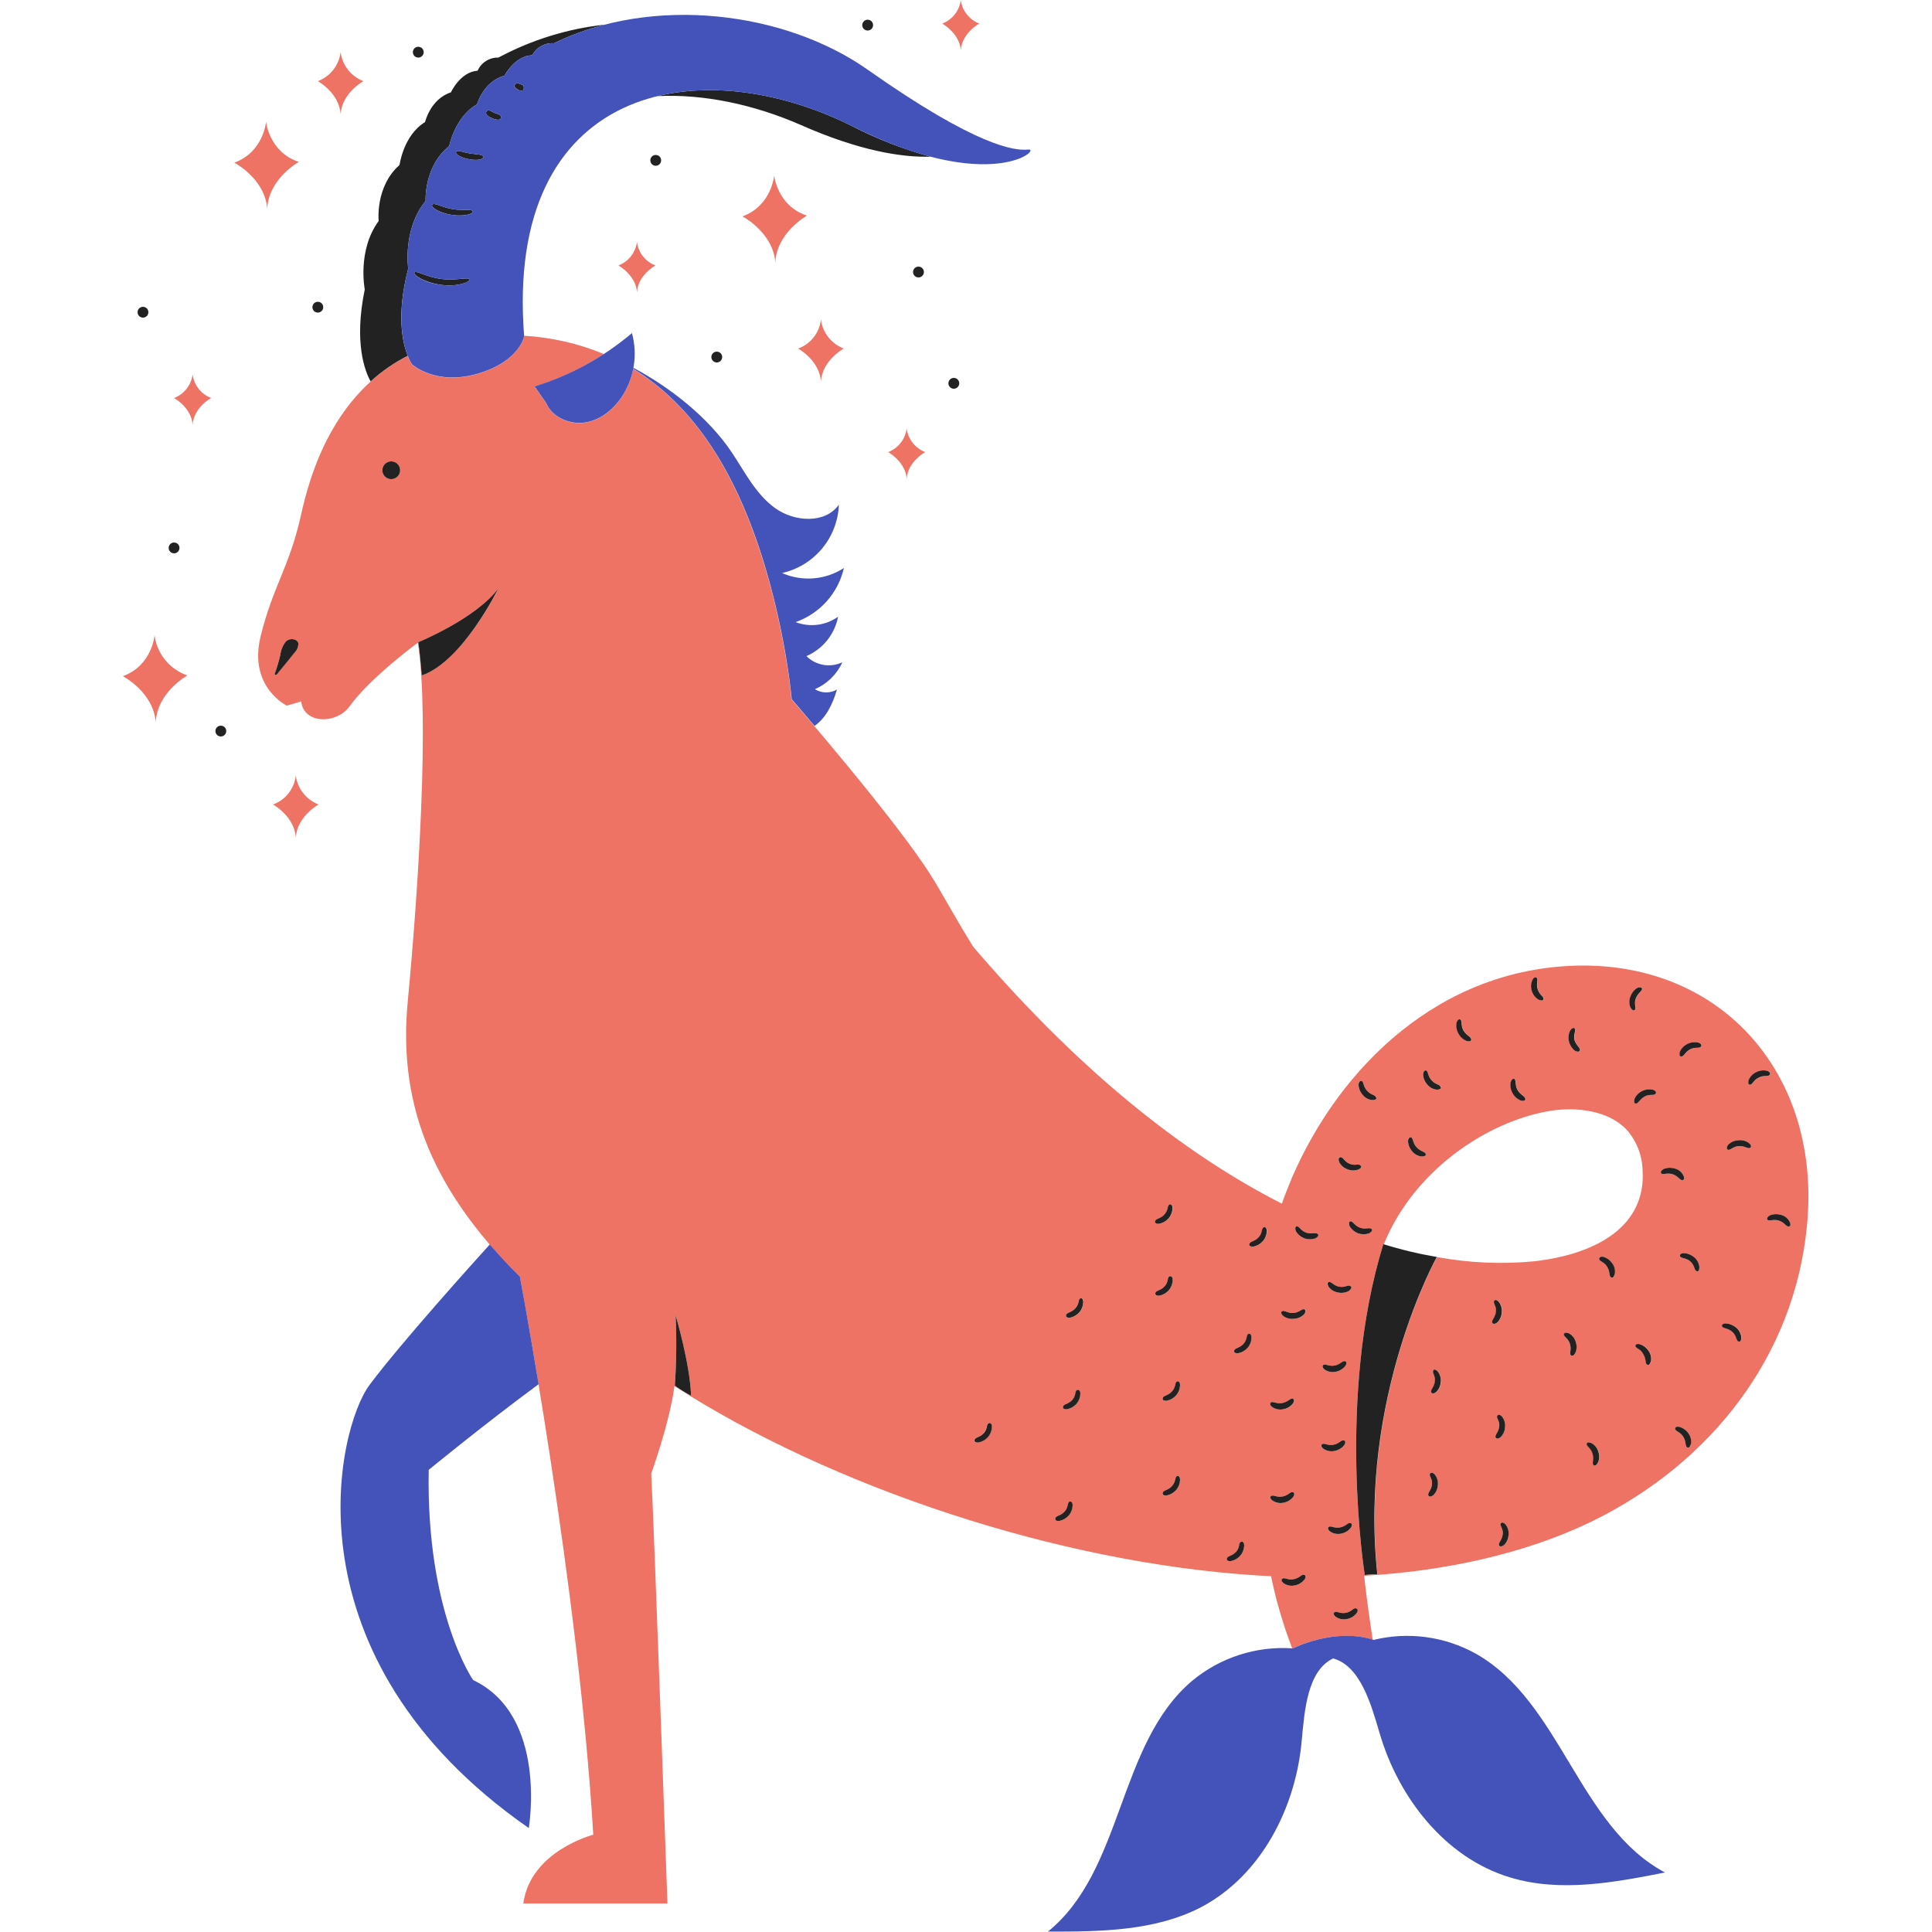 <svg width="500" height="500" viewBox="0 0 500 500" fill="none" xmlns="http://www.w3.org/2000/svg">
<g clip-path="url(#clip0_4123_21746)">
<path d="M40 164.4C40 164.4 39.4 172.2 31.8 175C31.8 175 39.7 179.1 40.3 186.9C40.7 179.1 48.5 174.8 48.5 174.8C46.254 174.032 44.267 172.651 42.765 170.813C41.263 168.975 40.305 166.754 40 164.4ZM68.85 31.5C68.85 31.5 68.25 39.3 60.65 42.1C60.65 42.1 68.55 46.2 69.15 54C69.55 46.2 77.35 41.9 77.35 41.9C69.65 39.4 68.85 31.5 68.85 31.5ZM200.35 45.4C200.35 45.4 199.75 53.2 192.15 56C192.15 56 200.05 60.1 200.65 67.9C201.05 60.1 208.85 55.8 208.85 55.8C201.15 53.3 200.35 45.4 200.35 45.4ZM76.55 200.7C76.768 202.365 77.432 203.94 78.47 205.26C79.508 206.58 80.883 207.596 82.45 208.2C82.45 208.2 76.95 211.2 76.55 216.7C76.15 211.2 70.65 208.2 70.65 208.2C72.238 207.629 73.633 206.622 74.676 205.296C75.719 203.97 76.368 202.377 76.55 200.7ZM212.45 82.7C212.668 84.365 213.332 85.941 214.37 87.26C215.408 88.58 216.783 89.596 218.35 90.2C218.35 90.2 212.85 93.2 212.45 98.7C212.05 93.2 206.55 90.2 206.55 90.2C208.138 89.629 209.533 88.623 210.576 87.296C211.619 85.97 212.268 84.377 212.45 82.7ZM88.15 13.5C88.368 15.165 89.032 16.741 90.07 18.06C91.108 19.38 92.483 20.396 94.05 21C94.05 21 88.55 24 88.15 29.5C87.75 24 82.25 21 82.25 21C83.824 20.407 85.206 19.395 86.246 18.073C87.286 16.751 87.944 15.169 88.15 13.5ZM49.85 96.9C49.677 98.256 49.139 99.54 48.294 100.614C47.449 101.688 46.327 102.513 45.05 103C45.05 103 49.55 105.5 49.85 109.9C50.15 105.4 54.65 103 54.65 103C53.373 102.513 52.251 101.688 51.406 100.614C50.561 99.54 50.023 98.256 49.85 96.9ZM248.65 0C248.477 1.356 247.939 2.64 247.094 3.714C246.249 4.788 245.127 5.613 243.85 6.1C243.85 6.1 248.35 8.6 248.65 13C248.95 8.5 253.45 6.1 253.45 6.1C252.173 5.613 251.051 4.788 250.206 3.714C249.361 2.64 248.823 1.356 248.65 0ZM164.85 62.6C164.677 63.956 164.139 65.24 163.294 66.314C162.449 67.388 161.327 68.213 160.05 68.7C160.05 68.7 164.55 71.2 164.85 75.6C165.15 71.1 169.65 68.7 169.65 68.7C168.365 68.225 167.237 67.403 166.39 66.327C165.543 65.25 165.01 63.96 164.85 62.6ZM234.65 110.9C234.477 112.256 233.939 113.54 233.094 114.614C232.249 115.688 231.127 116.513 229.85 117C229.85 117 234.35 119.5 234.65 123.9C234.95 119.4 239.45 117 239.45 117C238.173 116.513 237.051 115.688 236.206 114.614C235.361 113.54 234.823 112.256 234.65 110.9ZM408.45 249.9C372.65 250.6 346.75 276.1 334.35 304.8C333.45 307 332.55 309.2 331.75 311.5C308.55 299.7 281.25 279.4 251.85 245C246.95 237.1 243.45 230.5 240.95 226.6C231.85 212.1 204.85 181 204.85 181C204.85 181 202.75 156.7 193.35 133.5C187.59 119.27 178.65 104.5 163.85 95.5C163.397 97.885 162.516 100.168 161.25 102.24C159.05 105.74 155.65 108.64 151.65 109.34C147.65 110.04 142.95 108.14 141.35 104.34L138.35 100.04C144.695 98.088 150.734 95.253 156.29 91.62C149.719 88.901 142.739 87.302 135.64 86.89C135.645 86.94 135.645 86.99 135.64 87.04C135.64 87.04 134.54 93.54 123.64 96.74C112.74 99.94 106.64 94.34 106.64 94.34C106.177 93.647 105.798 92.902 105.51 92.12C86.2 101.97 80.22 122.82 77.94 133.12C74.94 146.72 70.64 151.62 67.44 164.72C64.24 177.82 74.24 182.62 74.24 182.62L77.94 181.52C78.64 187.52 87.24 187.42 90.54 182.72C95.64 175.52 108.14 166.32 108.14 166.32C111.14 185.32 108.34 229.52 105.54 259.02C103.14 283.82 110.24 306.42 134.54 330.42C134.54 330.42 149.74 411.12 153.54 474.82C153.54 474.82 137.24 479.02 135.44 492.62H172.74C172.74 492.62 169.24 394.32 168.54 381.32C168.54 381.32 173.34 368.12 174.54 358.72C214.84 384.62 273.34 404.42 325.34 407.72C326.54 407.82 327.74 407.82 328.94 407.92C330.262 414.287 332.095 420.537 334.42 426.61H334.54C334.54 426.61 345.11 421.18 355.25 424.35C354.46 419.05 353.66 413.52 353.04 407.81C373.54 406.61 394.24 402.31 411.84 393.81C443.04 378.61 464.44 350.71 467.64 317.21C471.45 278.5 446.05 249.2 408.45 249.9ZM76.25 168.8C74.65 170.8 73.05 172.8 71.45 174.7L71.05 174.5C71.655 172.867 72.156 171.197 72.55 169.5C72.694 168.22 73.197 167.007 74 166C74.9 165.1 76.8 165.2 77.2 166.4C77.22 166.844 77.146 167.288 76.982 167.702C76.818 168.115 76.569 168.49 76.25 168.8ZM101.25 124C100.795 124 100.35 123.865 99.972 123.612C99.594 123.36 99.299 123 99.125 122.58C98.951 122.16 98.906 121.697 98.994 121.251C99.083 120.805 99.302 120.395 99.624 120.074C99.945 119.752 100.355 119.533 100.801 119.444C101.247 119.355 101.71 119.401 102.13 119.575C102.55 119.749 102.91 120.044 103.162 120.422C103.415 120.8 103.55 121.245 103.55 121.7C103.55 122.31 103.308 122.895 102.876 123.326C102.445 123.758 101.86 124 101.25 124ZM109.15 174.8C108.85 171.6 108.65 168.7 108.25 166.2C108.25 166.2 123.15 160.1 128.95 152.3C129 152.3 119.75 171.2 109.15 174.8ZM174.65 358.6C175.064 352.542 175.13 346.466 174.85 340.4C174.85 340.4 178.55 352.8 178.85 361.2C177.394 360.427 175.991 359.558 174.65 358.6ZM255.65 371.9C255.026 372.618 254.182 373.11 253.25 373.3C252.45 373.4 252.05 373.1 252.15 372.7C252.25 371.9 253.45 372.1 254.55 370.9C255.65 369.7 255.15 368.5 255.95 368.3C256.35 368.2 256.65 368.6 256.65 369.3C256.617 370.254 256.265 371.169 255.65 371.9ZM422 257.9C422.317 257.004 422.913 256.233 423.7 255.7C424.4 255.4 424.9 255.5 425 255.8C425.2 256.5 424 256.8 423.4 258.4C422.8 260 423.7 260.9 423.1 261.4C422.8 261.6 422.4 261.4 422 260.7C421.646 259.8 421.646 258.8 422 257.9ZM406.4 266.7C406.8 266.1 407.3 265.9 407.5 266.1C408.1 266.6 407.2 267.5 407.5 269.1C408 270.8 409.2 271.2 408.9 271.9C408.8 272.2 408.3 272.3 407.6 271.9C406.845 271.291 406.317 270.445 406.1 269.5C405.861 268.566 405.949 267.577 406.35 266.7H406.4ZM396.6 253.7C396.9 253 397.4 252.8 397.7 253C398.3 253.5 397.5 254.4 398 256C398.5 257.6 399.7 257.9 399.5 258.6C399.4 259 398.9 259 398.2 258.7C397.389 258.194 396.785 257.413 396.5 256.5C396.157 255.595 396.174 254.592 396.55 253.7H396.6ZM391 280.1C391.2 279.4 391.6 279.1 391.9 279.2C392.6 279.5 392 280.7 392.8 282.1C393.6 283.5 394.9 283.7 394.8 284.5C394.8 284.9 394.3 285 393.6 284.8C392.697 284.435 391.954 283.762 391.5 282.9C391.014 282.053 390.838 281.063 391 280.1ZM377 264.7C377.2 264 377.6 263.7 377.9 263.8C378.6 264.1 378 265.3 378.8 266.7C379.6 268.1 380.9 268.3 380.8 269.1C380.8 269.5 380.3 269.6 379.6 269.4C378.697 269.035 377.954 268.362 377.5 267.5C377.014 266.653 376.838 265.663 377 264.7ZM369 277C369.7 277.2 369.4 278.4 370.5 279.6C371.6 280.8 372.8 280.6 372.9 281.4C373 281.8 372.5 282 371.8 282C370.861 281.895 370 281.429 369.4 280.7C368.746 279.985 368.357 279.067 368.3 278.1C368.25 277.3 368.65 277 369 277ZM365.1 294.3C365.8 294.5 365.5 295.7 366.6 296.9C367.7 298.1 368.9 298 369 298.7C369.1 299.1 368.6 299.3 367.9 299.3C366.961 299.195 366.1 298.729 365.5 298C364.846 297.285 364.457 296.367 364.4 295.4C364.35 294.6 364.75 294.3 365.05 294.3H365.1ZM352.3 279.7C353 279.9 352.7 281.1 353.8 282.3C354.9 283.5 356.1 283.3 356.2 284.1C356.3 284.5 355.8 284.7 355.1 284.7C354.161 284.595 353.3 284.129 352.7 283.4C352.046 282.685 351.657 281.767 351.6 280.8C351.55 280 352 279.7 352.25 279.7H352.3ZM354.3 319.2C353.391 319.502 352.409 319.502 351.5 319.2C350.591 318.854 349.819 318.222 349.3 317.4C349 316.7 349.1 316.2 349.4 316.1C350.1 315.9 350.4 317.1 351.9 317.7C353.4 318.3 354.5 317.5 355 318.1C355.15 318.4 355 318.8 354.25 319.2H354.3ZM346.8 299.5C347.6 299.3 347.8 300.6 349.3 301.2C350.8 301.8 351.8 301 352.2 301.7C352.4 302 352.2 302.4 351.5 302.7C350.586 303.015 349.589 302.979 348.7 302.6C347.8 302.283 347.051 301.641 346.6 300.8C346.25 300.1 346.35 299.6 346.75 299.5H346.8ZM343.8 331.8C344.5 331.5 345 332.7 346.6 333C348.2 333.3 349 332.3 349.6 332.9C349.9 333.2 349.7 333.6 349.1 334.1C348.244 334.562 347.251 334.704 346.3 334.5C345.351 334.355 344.493 333.854 343.9 333.1C343.45 332.5 343.45 332 343.75 331.8H343.8ZM342.4 353.3C343 352.8 343.8 353.7 345.4 353.4C347 353.1 347.5 352 348.2 352.3C348.5 352.4 348.6 353 348.1 353.6C347.489 354.334 346.639 354.829 345.7 355C345.223 355.107 344.73 355.117 344.25 355.031C343.769 354.946 343.31 354.765 342.9 354.5C342.25 354.1 342.05 353.6 342.35 353.3H342.4ZM328.9 363C329.5 362.5 330.3 363.4 331.9 363.1C333.5 362.8 334 361.7 334.7 362C335 362.1 335.1 362.7 334.6 363.3C333.989 364.034 333.139 364.529 332.2 364.7C331.723 364.807 331.23 364.817 330.75 364.731C330.269 364.646 329.81 364.465 329.4 364.2C328.75 363.8 328.55 363.3 328.85 363H328.9ZM301.4 314.3C302.4 313.1 302 311.9 302.8 311.7C303.2 311.6 303.5 312 303.5 312.7C303.467 313.654 303.115 314.569 302.5 315.3C301.876 316.018 301.032 316.51 300.1 316.7C299.3 316.8 298.9 316.5 299 316.1C299.05 315.3 300.25 315.5 301.35 314.3H301.4ZM276.6 392.2C275.976 392.918 275.132 393.41 274.2 393.6C273.4 393.7 273 393.4 273.1 393C273.2 392.2 274.4 392.4 275.5 391.2C276.6 390 276.2 388.8 276.9 388.6C277.3 388.5 277.6 388.9 277.6 389.6C277.553 390.56 277.183 391.476 276.55 392.2H276.6ZM278.6 363.3C277.976 364.018 277.132 364.51 276.2 364.7C275.4 364.8 275 364.5 275.1 364.1C275.2 363.3 276.4 363.5 277.5 362.3C278.6 361.1 278.1 359.9 278.9 359.7C279.3 359.6 279.6 360 279.6 360.7C279.553 361.66 279.183 362.576 278.55 363.3H278.6ZM279.4 339.6C278.776 340.318 277.932 340.81 277 341C276.2 341.1 275.8 340.8 275.9 340.4C276 339.6 277.2 339.8 278.3 338.6C279.4 337.4 279 336.2 279.7 336C280.1 335.9 280.4 336.3 280.4 337C280.353 337.96 279.983 338.876 279.35 339.6H279.4ZM299 334.7C299.1 333.9 300.3 334.1 301.4 332.9C302.5 331.7 302 330.5 302.8 330.3C303.2 330.2 303.5 330.6 303.5 331.3C303.467 332.254 303.115 333.169 302.5 333.9C301.876 334.618 301.032 335.11 300.1 335.3C299.25 335.4 298.85 335.1 299 334.7ZM304.4 385.6C303.776 386.318 302.932 386.81 302 387C301.2 387.1 300.8 386.8 300.9 386.4C301 385.6 302.2 385.8 303.3 384.6C304.4 383.4 304 382.2 304.7 382C305.1 381.9 305.4 382.3 305.4 383C305.353 383.96 304.983 384.876 304.35 385.6H304.4ZM304.4 361.1C303.776 361.818 302.932 362.31 302 362.5C301.2 362.6 300.8 362.3 300.9 361.9C301 361.1 302.2 361.3 303.3 360.1C304.4 358.9 304 357.7 304.7 357.5C305.1 357.4 305.4 357.8 305.4 358.5C305.353 359.46 304.983 360.376 304.35 361.1H304.4ZM321 402.6C320.376 403.318 319.532 403.81 318.6 404C317.8 404.1 317.4 403.8 317.5 403.4C317.6 402.6 318.8 402.8 319.9 401.6C321 400.4 320.5 399.2 321.3 399C321.7 398.9 322 399.3 322 400C321.967 400.954 321.615 401.87 321 402.6ZM322.9 348.8C322.276 349.518 321.432 350.01 320.5 350.2C319.7 350.3 319.3 350 319.4 349.6C319.5 348.8 320.7 349 321.8 347.8C322.9 346.6 322.5 345.4 323.2 345.2C323.6 345.1 323.9 345.5 323.9 346.2C323.853 347.16 323.483 348.076 322.85 348.8H322.9ZM326.9 321.2C326.276 321.918 325.432 322.41 324.5 322.6C323.7 322.7 323.3 322.4 323.4 322C323.5 321.2 324.7 321.4 325.8 320.2C326.9 319 326.4 317.8 327.2 317.6C327.6 317.5 327.9 317.9 327.9 318.6C327.853 319.56 327.483 320.476 326.85 321.2H326.9ZM329.4 388.4C328.8 388 328.6 387.5 328.9 387.2C329.5 386.7 330.3 387.6 331.9 387.3C333.5 387 334 385.9 334.7 386.2C335 386.3 335.1 386.9 334.6 387.5C333.989 388.234 333.139 388.729 332.2 388.9C331.716 389.014 331.214 389.028 330.724 388.942C330.234 388.856 329.767 388.672 329.35 388.4H329.4ZM337.5 408.9C336.889 409.634 336.039 410.129 335.1 410.3C334.623 410.407 334.13 410.417 333.65 410.331C333.169 410.246 332.71 410.065 332.3 409.8C331.7 409.4 331.5 408.9 331.8 408.6C332.4 408.1 333.2 409 334.8 408.7C336.4 408.4 336.9 407.3 337.6 407.6C337.85 407.7 338 408.3 337.45 408.9H337.5ZM337.5 340.2C336.8 340.877 335.873 341.269 334.9 341.3C333.944 341.419 332.978 341.169 332.2 340.6C331.6 340.1 331.5 339.6 331.8 339.4C332.4 338.9 333.2 339.9 334.8 339.8C336.4 339.7 337 338.5 337.7 338.9C338 339.1 338 339.6 337.45 340.2H337.5ZM340.4 320.5C339.491 320.802 338.509 320.802 337.6 320.5C336.691 320.154 335.919 319.522 335.4 318.7C335.1 318 335.2 317.5 335.5 317.4C336.2 317.2 336.5 318.4 338 319C339.7 319.5 340.7 318.8 341.1 319.4C341.25 319.7 341.05 320.1 340.35 320.5H340.4ZM342.1 373.8C342.7 373.3 343.5 374.2 345.1 373.9C346.7 373.6 347.2 372.5 347.9 372.8C348.2 372.9 348.3 373.5 347.8 374.1C347.189 374.834 346.339 375.329 345.4 375.5C344.923 375.607 344.43 375.617 343.95 375.531C343.469 375.446 343.01 375.265 342.6 375C342 374.6 341.75 374.1 342.05 373.8H342.1ZM343.8 395.2C344.4 394.7 345.2 395.6 346.8 395.3C348.4 395 348.9 393.9 349.6 394.2C349.9 394.3 350 394.9 349.5 395.5C348.889 396.234 348.039 396.729 347.1 396.9C346.623 397.007 346.13 397.017 345.65 396.931C345.169 396.846 344.71 396.665 344.3 396.4C343.65 396 343.45 395.5 343.75 395.2H343.8ZM351 417.6C350.389 418.334 349.539 418.829 348.6 419C348.123 419.107 347.63 419.117 347.15 419.031C346.669 418.946 346.21 418.765 345.8 418.5C345.2 418.1 345 417.6 345.3 417.3C345.9 416.8 346.7 417.7 348.3 417.4C349.9 417.1 350.4 415.9 351.1 416.3C351.35 416.4 351.45 417 351 417.6ZM372.1 384.4C372.047 385.339 371.656 386.227 371 386.9C370.4 387.4 369.9 387.4 369.7 387.1C369.3 386.4 370.4 385.8 370.6 384.2C370.8 382.6 369.7 381.9 370.2 381.3C370.4 381 370.9 381.1 371.4 381.7C371.951 382.485 372.184 383.45 372.05 384.4H372.1ZM372.9 357.7C372.847 358.639 372.456 359.527 371.8 360.2C371.2 360.7 370.7 360.7 370.5 360.4C370.1 359.7 371.2 359.1 371.4 357.5C371.6 355.9 370.5 355.2 371 354.6C371.2 354.3 371.7 354.4 372.2 355C372.751 355.785 372.984 356.75 372.85 357.7H372.9ZM386.3 342.4C385.9 341.7 387 341.1 387.2 339.5C387.4 337.9 386.3 337.2 386.8 336.6C387 336.3 387.5 336.4 388 337C388.569 337.778 388.819 338.744 388.7 339.7C388.647 340.639 388.256 341.527 387.6 342.2C387 342.7 386.45 342.7 386.25 342.4H386.3ZM387.1 372.1C386.7 371.4 387.8 370.8 388 369.2C388.2 367.6 387.1 366.9 387.6 366.3C387.8 366 388.3 366.1 388.8 366.7C389.369 367.478 389.619 368.444 389.5 369.4C389.447 370.339 389.056 371.227 388.4 371.9C387.75 372.4 387.25 372.4 387.05 372.1H387.1ZM390.4 397.3C390.347 398.239 389.956 399.126 389.3 399.8C388.7 400.3 388.2 400.3 388 400C387.6 399.3 388.7 398.7 388.9 397.1C389.1 395.5 388 394.8 388.5 394.2C388.7 393.9 389.2 394 389.7 394.6C390.251 395.385 390.484 396.35 390.35 397.3H390.4ZM407.7 350.1C407.4 350.8 406.9 351 406.6 350.8C406 350.3 406.8 349.4 406.3 347.8C405.8 346.2 404.6 345.9 404.8 345.2C404.9 344.8 405.4 344.8 406.1 345.1C406.516 345.335 406.88 345.65 407.172 346.028C407.464 346.406 407.678 346.838 407.8 347.3C408.109 348.218 408.055 349.22 407.65 350.1H407.7ZM413.6 378.5C413.3 379.2 412.8 379.4 412.5 379.2C411.9 378.7 412.7 377.8 412.2 376.2C411.7 374.6 410.5 374.3 410.7 373.6C410.8 373.2 411.3 373.2 412 373.5C412.416 373.735 412.78 374.05 413.072 374.428C413.364 374.806 413.578 375.238 413.7 375.7C414.009 376.618 413.955 377.62 413.55 378.5H413.6ZM417.9 329.7C417.7 330.4 417.4 330.8 417 330.6C416.3 330.3 416.8 329.2 415.9 327.8C415.2 326.5 413.9 326.5 413.9 325.7C413.9 325.3 414.4 325.1 415.1 325.3C416.002 325.605 416.777 326.204 417.3 327C417.566 327.391 417.752 327.831 417.847 328.295C417.941 328.758 417.942 329.236 417.85 329.7H417.9ZM397.3 326.4C388.821 327.233 380.268 326.869 371.89 325.32C371.66 325.73 351.63 361.86 356.5 407.4C355.4 407.4 354.3 407.5 353.2 407.6C353.2 407.6 345.8 361.5 358 322H358.14C365.86 302.95 384.83 290.19 401.2 287.49C408 286.39 416.3 287.39 421 292.39C423.534 295.274 424.984 298.952 425.1 302.79C426.05 317.2 413.45 324.5 397.25 326.4H397.3ZM427.3 352.3C427.1 353 426.8 353.4 426.4 353.2C425.7 352.9 426.2 351.8 425.3 350.4C424.6 349 423.3 349 423.3 348.3C423.3 347.9 423.8 347.7 424.5 347.9C425.402 348.205 426.177 348.804 426.7 349.6C426.967 349.991 427.152 350.431 427.247 350.895C427.341 351.358 427.342 351.836 427.25 352.3H427.3ZM428.5 283C428.1 283.7 427 283 425.6 283.8C424.2 284.6 424.1 285.7 423.3 285.6C422.9 285.6 422.8 285.1 423 284.4C423.376 283.529 424.05 282.82 424.9 282.4C425.758 281.945 426.749 281.804 427.7 282C428.35 282.2 428.65 282.6 428.45 283H428.5ZM429.9 303.6C429.7 303.3 429.9 302.9 430.6 302.5C431.497 302.158 432.481 302.123 433.4 302.4C433.868 302.507 434.307 302.715 434.687 303.009C435.066 303.302 435.378 303.674 435.6 304.1C436 304.8 435.9 305.3 435.5 305.4C434.8 305.6 434.4 304.4 432.9 303.9C431.4 303.4 430.25 304.2 429.85 303.6H429.9ZM437.6 373.7C437.4 374.4 437.1 374.8 436.7 374.6C436 374.3 436.5 373.2 435.6 371.8C434.7 370.4 433.6 370.5 433.6 369.7C433.6 369.3 434.1 369.1 434.8 369.3C435.702 369.605 436.477 370.204 437 371C437.266 371.391 437.452 371.831 437.547 372.295C437.641 372.758 437.642 373.236 437.55 373.7H437.6ZM439.2 329C438.4 328.9 438.7 327.6 437.5 326.5C436.3 325.4 435 325.8 434.8 325C434.7 324.6 435.1 324.3 435.9 324.3C436.858 324.393 437.766 324.777 438.5 325.4C439.235 326.038 439.7 326.932 439.8 327.9C439.75 328.7 439.45 329.1 439.15 329H439.2ZM440.3 270.8C439.9 271.5 438.8 270.8 437.4 271.6C436 272.4 435.9 273.5 435.1 273.4C434.7 273.4 434.6 272.9 434.8 272.2C435.176 271.329 435.85 270.62 436.7 270.2C437.559 269.745 438.549 269.604 439.5 269.8C440.15 270 440.45 270.4 440.25 270.8H440.3ZM450.1 347.2C449.3 347.1 449.6 345.8 448.4 344.7C447.2 343.6 445.9 343.9 445.7 343.2C445.6 342.8 446 342.5 446.8 342.5C447.758 342.593 448.666 342.977 449.4 343.6C450.135 344.238 450.6 345.132 450.7 346.1C450.65 346.9 450.35 347.3 450.05 347.2H450.1ZM453 297C452.4 297.5 451.6 296.5 450 296.6C448.4 296.7 447.8 297.9 447.1 297.5C446.8 297.3 446.8 296.8 447.3 296.2C448 295.523 448.927 295.131 449.9 295.1C450.856 294.981 451.822 295.231 452.6 295.8C453.15 296.3 453.25 296.8 453 297ZM452.9 280.7C452.5 280.7 452.4 280.2 452.6 279.5C452.976 278.629 453.65 277.92 454.5 277.5C455.359 277.045 456.349 276.904 457.3 277.1C458 277.3 458.3 277.7 458.1 278.1C457.7 278.8 456.6 278.1 455.2 278.9C453.75 279.5 453.55 280.8 452.85 280.7H452.9ZM463 317.4C462.3 317.6 461.9 316.4 460.4 315.9C458.9 315.4 457.8 316.2 457.4 315.6C457.2 315.3 457.4 314.9 458.1 314.5C458.997 314.158 459.981 314.123 460.9 314.4C461.368 314.507 461.807 314.715 462.187 315.009C462.566 315.302 462.878 315.674 463.1 316.1C463.45 316.8 463.35 317.3 463 317.4Z" fill="#EE7364"/>
<path d="M45.05 140.4C45.327 140.4 45.598 140.482 45.828 140.636C46.058 140.789 46.237 141.008 46.343 141.264C46.449 141.52 46.477 141.801 46.423 142.073C46.369 142.344 46.236 142.594 46.04 142.79C45.844 142.985 45.595 143.119 45.323 143.173C45.052 143.227 44.77 143.199 44.514 143.093C44.258 142.987 44.04 142.808 43.886 142.577C43.732 142.347 43.65 142.077 43.65 141.8C43.65 141.428 43.797 141.072 44.06 140.81C44.323 140.547 44.679 140.4 45.05 140.4ZM224.55 5.1C224.827 5.1 225.098 5.182 225.328 5.336C225.558 5.489 225.737 5.708 225.843 5.964C225.949 6.22 225.977 6.501 225.923 6.773C225.869 7.044 225.736 7.294 225.54 7.49C225.344 7.685 225.095 7.819 224.823 7.873C224.552 7.927 224.27 7.899 224.014 7.793C223.758 7.687 223.54 7.508 223.386 7.277C223.232 7.047 223.15 6.777 223.15 6.5C223.15 6.128 223.297 5.772 223.56 5.51C223.823 5.247 224.179 5.1 224.55 5.1ZM108.25 12.1C108.527 12.1 108.798 12.182 109.028 12.336C109.258 12.489 109.437 12.708 109.543 12.964C109.649 13.22 109.677 13.501 109.623 13.773C109.569 14.044 109.436 14.294 109.24 14.49C109.044 14.685 108.795 14.819 108.523 14.873C108.252 14.927 107.97 14.899 107.714 14.793C107.458 14.687 107.24 14.508 107.086 14.277C106.932 14.047 106.85 13.777 106.85 13.5C106.85 13.128 106.997 12.772 107.26 12.51C107.523 12.247 107.879 12.1 108.25 12.1ZM82.25 78.1C82.527 78.1 82.798 78.182 83.028 78.336C83.258 78.489 83.438 78.708 83.543 78.964C83.649 79.22 83.677 79.501 83.623 79.773C83.569 80.044 83.436 80.294 83.24 80.49C83.044 80.685 82.795 80.819 82.523 80.873C82.252 80.927 81.97 80.899 81.714 80.793C81.458 80.687 81.24 80.508 81.086 80.277C80.932 80.047 80.85 79.776 80.85 79.5C80.85 79.128 80.998 78.772 81.26 78.51C81.523 78.247 81.879 78.1 82.25 78.1ZM37 79.4C37.277 79.4 37.548 79.482 37.778 79.636C38.008 79.789 38.188 80.008 38.293 80.264C38.399 80.52 38.427 80.801 38.373 81.073C38.319 81.344 38.186 81.594 37.99 81.79C37.794 81.985 37.545 82.119 37.273 82.173C37.002 82.227 36.72 82.199 36.464 82.093C36.208 81.987 35.99 81.808 35.836 81.577C35.682 81.347 35.6 81.076 35.6 80.8C35.6 80.428 35.748 80.072 36.01 79.81C36.273 79.547 36.629 79.4 37 79.4ZM169.7 40.1C169.977 40.1 170.248 40.182 170.478 40.336C170.708 40.489 170.887 40.708 170.993 40.964C171.099 41.22 171.127 41.501 171.073 41.773C171.019 42.044 170.886 42.294 170.69 42.49C170.494 42.685 170.245 42.819 169.973 42.873C169.702 42.927 169.42 42.899 169.164 42.793C168.908 42.687 168.69 42.508 168.536 42.277C168.382 42.047 168.3 41.776 168.3 41.5C168.3 41.137 168.44 40.788 168.692 40.527C168.944 40.266 169.287 40.113 169.65 40.1H169.7ZM237.7 69C237.977 69 238.248 69.082 238.478 69.236C238.708 69.389 238.887 69.608 238.993 69.864C239.099 70.12 239.127 70.401 239.073 70.673C239.019 70.944 238.886 71.194 238.69 71.39C238.494 71.585 238.245 71.719 237.973 71.773C237.702 71.827 237.42 71.799 237.164 71.693C236.908 71.587 236.69 71.408 236.536 71.177C236.382 70.947 236.3 70.677 236.3 70.4C236.3 70.037 236.44 69.688 236.692 69.427C236.944 69.166 237.287 69.013 237.65 69H237.7ZM185.5 91C185.777 91 186.048 91.082 186.278 91.236C186.508 91.389 186.687 91.608 186.793 91.864C186.899 92.12 186.927 92.401 186.873 92.673C186.819 92.944 186.686 93.194 186.49 93.39C186.294 93.585 186.045 93.719 185.773 93.773C185.502 93.827 185.22 93.799 184.964 93.693C184.708 93.587 184.49 93.408 184.336 93.177C184.182 92.947 184.1 92.677 184.1 92.4C184.1 92.037 184.24 91.688 184.492 91.427C184.744 91.166 185.087 91.013 185.45 91H185.5ZM57.15 187.8C57.427 187.8 57.698 187.882 57.928 188.036C58.158 188.189 58.337 188.408 58.443 188.664C58.549 188.92 58.577 189.201 58.523 189.473C58.469 189.744 58.336 189.994 58.14 190.19C57.944 190.385 57.695 190.519 57.423 190.573C57.152 190.627 56.87 190.599 56.614 190.493C56.358 190.387 56.14 190.208 55.986 189.977C55.832 189.747 55.75 189.477 55.75 189.2C55.75 188.828 55.898 188.472 56.16 188.21C56.423 187.947 56.779 187.8 57.15 187.8ZM246.85 97.8C247.127 97.8 247.398 97.882 247.628 98.036C247.858 98.189 248.037 98.408 248.143 98.664C248.249 98.92 248.277 99.201 248.223 99.473C248.169 99.744 248.036 99.994 247.84 100.19C247.644 100.385 247.395 100.519 247.123 100.573C246.852 100.627 246.57 100.599 246.314 100.493C246.058 100.387 245.84 100.208 245.686 99.977C245.532 99.747 245.45 99.477 245.45 99.2C245.45 99.016 245.486 98.834 245.557 98.664C245.627 98.494 245.73 98.34 245.86 98.21C245.99 98.08 246.144 97.977 246.314 97.906C246.484 97.836 246.666 97.8 246.85 97.8ZM353.15 407.6C354.25 407.5 355.35 407.4 356.45 407.4C351.55 361.6 371.85 325.3 371.85 325.3C367.181 324.512 362.57 323.41 358.05 322H358C345.8 361.5 353.2 407.6 353.2 407.6H353.15ZM174.65 358.6C175.064 352.542 175.13 346.465 174.85 340.4C174.85 340.4 178.55 352.8 178.85 361.2C177.394 360.427 175.991 359.558 174.65 358.6ZM109.15 174.8C119.75 171.2 128.95 152.3 128.95 152.3C123.15 160.1 108.25 166.2 108.25 166.2C108.65 168.7 108.85 171.6 109.15 174.8ZM101.25 119.4C101.705 119.4 102.15 119.535 102.528 119.787C102.906 120.04 103.201 120.399 103.375 120.819C103.549 121.24 103.595 121.702 103.506 122.148C103.417 122.594 103.198 123.004 102.876 123.326C102.555 123.648 102.145 123.867 101.699 123.955C101.253 124.044 100.79 123.999 100.37 123.825C99.95 123.65 99.59 123.356 99.338 122.977C99.085 122.599 98.95 122.155 98.95 121.7C98.95 121.398 99.01 121.098 99.125 120.819C99.241 120.54 99.41 120.287 99.624 120.073C99.837 119.86 100.091 119.69 100.37 119.575C100.649 119.459 100.948 119.4 101.25 119.4ZM71.05 174.5C71.655 172.866 72.156 171.196 72.55 169.5C72.694 168.22 73.197 167.006 74 166C74.9 165.1 76.8 165.2 77.2 166.4C77.227 166.84 77.16 167.282 77.005 167.695C76.85 168.109 76.61 168.485 76.3 168.8C74.7 170.8 73.1 172.8 71.5 174.7M256 368.3C256.4 368.2 256.7 368.6 256.7 369.3C256.667 370.254 256.315 371.169 255.7 371.9C255.076 372.617 254.232 373.109 253.3 373.3C252.5 373.4 252.1 373.1 252.2 372.7C252.3 371.9 253.5 372.1 254.6 370.9C255.7 369.7 255.15 368.5 256 368.3ZM278.9 359.7C279.3 359.6 279.6 360 279.6 360.7C279.567 361.654 279.215 362.569 278.6 363.3C277.976 364.017 277.132 364.509 276.2 364.7C275.4 364.8 275 364.5 275.1 364.1C275.2 363.3 276.4 363.5 277.5 362.3C278.6 361.1 278.05 359.9 278.85 359.7H278.9ZM276.9 388.6C277.3 388.5 277.6 388.9 277.6 389.6C277.567 390.554 277.215 391.469 276.6 392.2C275.976 392.917 275.132 393.409 274.2 393.6C273.4 393.7 273 393.4 273.1 393C273.2 392.2 274.4 392.4 275.5 391.2C276.6 390 276.15 388.8 276.85 388.6H276.9ZM304.7 357.5C305.1 357.4 305.4 357.8 305.4 358.5C305.367 359.454 305.015 360.369 304.4 361.1C303.776 361.817 302.932 362.309 302 362.5C301.2 362.6 300.8 362.3 300.9 361.9C301 361.1 302.2 361.3 303.3 360.1C304.4 358.9 304 357.7 304.65 357.5H304.7ZM323.2 345.2C323.6 345.1 323.9 345.5 323.9 346.2C323.867 347.154 323.515 348.069 322.9 348.8C322.276 349.517 321.432 350.009 320.5 350.2C319.7 350.3 319.3 350 319.4 349.6C319.5 348.8 320.7 349 321.8 347.8C322.9 346.6 322.45 345.4 323.15 345.2H323.2ZM302.8 330.3C303.2 330.2 303.5 330.6 303.5 331.3C303.467 332.254 303.115 333.169 302.5 333.9C301.876 334.617 301.032 335.109 300.1 335.3C299.3 335.4 298.9 335.1 299 334.7C299.1 333.9 300.3 334.1 301.4 332.9C302.5 331.7 302 330.5 302.75 330.3H302.8ZM304.7 382C305.1 381.9 305.4 382.3 305.4 383C305.367 383.954 305.015 384.869 304.4 385.6C303.776 386.317 302.932 386.809 302 387C301.2 387.1 300.8 386.8 300.9 386.4C301 385.6 302.2 385.8 303.3 384.6C304.4 383.4 304 382.2 304.65 382H304.7ZM321.3 399C321.7 398.9 322 399.3 322 400C321.967 400.954 321.615 401.869 321 402.6C320.376 403.317 319.532 403.809 318.6 404C317.8 404.1 317.4 403.8 317.5 403.4C317.6 402.6 318.8 402.8 319.9 401.6C321 400.4 320.45 399.2 321.25 399H321.3ZM370.2 381.3C370.4 381 370.9 381.1 371.4 381.7C371.969 382.477 372.219 383.443 372.1 384.4C372.047 385.338 371.656 386.226 371 386.9C370.4 387.4 369.9 387.4 369.7 387.1C369.3 386.4 370.4 385.8 370.6 384.2C370.8 382.6 369.65 381.9 370.15 381.3H370.2ZM388.5 394.2C388.7 393.9 389.2 394 389.7 394.6C390.269 395.377 390.519 396.343 390.4 397.3C390.347 398.238 389.956 399.126 389.3 399.8C388.7 400.3 388.2 400.3 388 400C387.6 399.3 388.7 398.7 388.9 397.1C389.1 395.5 388 394.8 388.45 394.2H388.5ZM387.6 366.3C387.8 366 388.3 366.1 388.8 366.7C389.369 367.477 389.619 368.443 389.5 369.4C389.447 370.338 389.056 371.226 388.4 371.9C387.8 372.4 387.3 372.4 387.1 372.1C386.7 371.4 387.8 370.8 388 369.2C388.2 367.6 387.05 366.9 387.55 366.3H387.6ZM404.8 345.2C404.9 344.8 405.4 344.8 406.1 345.1C406.516 345.334 406.88 345.65 407.172 346.028C407.464 346.406 407.678 346.838 407.8 347.3C408.125 348.212 408.089 349.213 407.7 350.1C407.4 350.8 406.9 351 406.6 350.8C406 350.3 406.8 349.4 406.3 347.8C405.8 346.2 404.55 345.9 404.75 345.2H404.8ZM413.9 325.7C413.9 325.3 414.4 325.1 415.1 325.3C416.002 325.605 416.777 326.203 417.3 327C417.575 327.387 417.77 327.825 417.873 328.289C417.976 328.753 417.985 329.232 417.9 329.7C417.7 330.4 417.4 330.8 417 330.6C416.3 330.3 416.8 329.2 415.9 327.8C415.15 326.5 413.85 326.5 413.85 325.7H413.9ZM434.8 325C434.7 324.6 435.1 324.3 435.9 324.3C436.858 324.393 437.765 324.777 438.5 325.4C439.235 326.037 439.7 326.931 439.8 327.9C439.8 328.7 439.5 329.1 439.2 329C438.4 328.9 438.7 327.6 437.5 326.5C436.3 325.4 435 325.8 434.75 325H434.8ZM429.9 303.6C429.7 303.3 429.9 302.9 430.6 302.5C431.497 302.158 432.481 302.122 433.4 302.4C433.868 302.507 434.307 302.715 434.687 303.008C435.066 303.302 435.378 303.674 435.6 304.1C436 304.8 435.9 305.3 435.5 305.4C434.8 305.6 434.4 304.4 432.9 303.9C431.4 303.4 430.25 304.2 429.85 303.6H429.9ZM457.4 315.6C457.2 315.3 457.4 314.9 458.1 314.5C458.997 314.158 459.981 314.122 460.9 314.4C461.368 314.507 461.807 314.715 462.187 315.008C462.566 315.302 462.878 315.674 463.1 316.1C463.5 316.8 463.4 317.3 463 317.4C462.3 317.6 461.9 316.4 460.4 315.9C458.9 315.4 457.75 316.2 457.35 315.6H457.4ZM447.1 297.5C446.8 297.3 446.8 296.8 447.3 296.2C448 295.523 448.927 295.131 449.9 295.1C450.856 294.98 451.822 295.231 452.6 295.8C453.2 296.3 453.3 296.8 453 297C452.4 297.5 451.6 296.5 450 296.6C448.4 296.7 447.75 297.9 447.05 297.5H447.1ZM423.3 285.6C422.9 285.6 422.8 285.1 423 284.4C423.376 283.529 424.05 282.82 424.9 282.4C425.758 281.945 426.749 281.804 427.7 282C428.4 282.2 428.7 282.6 428.5 283C428.1 283.7 427 283 425.6 283.8C424.2 284.6 424.05 285.7 423.25 285.6H423.3ZM372.9 281.4C373 281.8 372.5 282 371.8 282C370.861 281.895 370 281.429 369.4 280.7C368.746 279.985 368.357 279.067 368.3 278.1C368.3 277.3 368.7 277 369 277C369.7 277.2 369.4 278.4 370.5 279.6C371.6 280.8 372.75 280.6 372.85 281.4H372.9ZM356.2 284.1C356.3 284.5 355.8 284.7 355.1 284.7C354.161 284.595 353.3 284.129 352.7 283.4C352.046 282.685 351.657 281.767 351.6 280.8C351.6 280 352 279.7 352.3 279.7C353 279.9 352.7 281.1 353.8 282.3C354.9 283.5 356.05 283.3 356.15 284.1H356.2ZM369 298.7C369.1 299.1 368.6 299.3 367.9 299.3C366.961 299.195 366.1 298.729 365.5 298C364.846 297.285 364.457 296.367 364.4 295.4C364.4 294.6 364.8 294.3 365.1 294.3C365.8 294.5 365.5 295.7 366.6 296.9C367.7 298.1 368.85 298 369 298.7ZM352.2 301.7C352.4 302 352.2 302.4 351.5 302.7C350.586 303.014 349.589 302.979 348.7 302.6C347.8 302.282 347.051 301.64 346.6 300.8C346.3 300.1 346.4 299.6 346.8 299.5C347.6 299.3 347.8 300.6 349.3 301.2C350.8 301.8 351.75 301 352.15 301.7H352.2ZM355 318.1C355.2 318.4 355 318.8 354.3 319.2C353.391 319.502 352.409 319.502 351.5 319.2C350.591 318.854 349.819 318.222 349.3 317.4C349 316.7 349.1 316.2 349.4 316.1C350.1 315.9 350.4 317.1 351.9 317.7C353.4 318.3 354.45 317.5 355 318.1ZM341.1 319.4C341.3 319.7 341.1 320.1 340.4 320.5C339.491 320.802 338.509 320.802 337.6 320.5C336.691 320.154 335.919 319.522 335.4 318.7C335.1 318 335.2 317.5 335.5 317.4C336.2 317.2 336.5 318.4 338 319C339.65 319.5 340.65 318.8 341.05 319.4H341.1ZM349.6 332.9C349.9 333.2 349.7 333.6 349.1 334.1C348.244 334.562 347.251 334.703 346.3 334.5C345.351 334.355 344.493 333.854 343.9 333.1C343.5 332.5 343.5 332 343.8 331.8C344.5 331.5 345 332.7 346.6 333C348.2 333.3 349 332.3 349.55 332.9H349.6ZM348.2 352.3C348.5 352.4 348.6 353 348.1 353.6C347.489 354.333 346.639 354.829 345.7 355C345.223 355.106 344.73 355.117 344.25 355.031C343.769 354.945 343.31 354.765 342.9 354.5C342.3 354.1 342.1 353.6 342.4 353.3C343 352.8 343.8 353.7 345.4 353.4C347 353.1 347.45 352 348.15 352.3H348.2ZM334.7 386.2C335 386.3 335.1 386.9 334.6 387.5C333.989 388.233 333.139 388.729 332.2 388.9C331.723 389.006 331.23 389.017 330.75 388.931C330.269 388.845 329.81 388.665 329.4 388.4C328.8 388 328.6 387.5 328.9 387.2C329.5 386.7 330.3 387.6 331.9 387.3C333.5 387 334 385.9 334.65 386.2H334.7ZM351.1 416.3C351.4 416.4 351.5 417 351 417.6C350.389 418.333 349.539 418.829 348.6 419C348.123 419.106 347.63 419.117 347.15 419.031C346.669 418.945 346.21 418.765 345.8 418.5C345.2 418.1 345 417.6 345.3 417.3C345.9 416.8 346.7 417.7 348.3 417.4C349.9 417.1 350.35 415.9 351.05 416.3H351.1ZM347.9 372.8C348.2 372.9 348.3 373.5 347.8 374.1C347.189 374.833 346.339 375.329 345.4 375.5C344.923 375.606 344.43 375.617 343.95 375.531C343.469 375.445 343.01 375.265 342.6 375C342 374.6 341.8 374.1 342.1 373.8C342.7 373.3 343.5 374.2 345.1 373.9C346.7 373.6 347.15 372.5 347.85 372.8H347.9ZM337.6 407.6C337.9 407.7 338 408.3 337.5 408.9C336.889 409.633 336.039 410.129 335.1 410.3C334.623 410.406 334.13 410.417 333.65 410.331C333.169 410.245 332.71 410.065 332.3 409.8C331.7 409.4 331.5 408.9 331.8 408.6C332.4 408.1 333.2 409 334.8 408.7C336.4 408.4 336.85 407.3 337.55 407.6H337.6ZM349.6 394.2C349.9 394.3 350 394.9 349.5 395.5C348.889 396.233 348.039 396.729 347.1 396.9C346.623 397.006 346.13 397.017 345.65 396.931C345.169 396.845 344.71 396.665 344.3 396.4C343.7 396 343.5 395.5 343.8 395.2C344.4 394.7 345.2 395.6 346.8 395.3C348.4 395 348.85 393.9 349.55 394.2H349.6ZM334.65 362C334.95 362.1 335.05 362.7 334.55 363.3C333.939 364.033 333.089 364.529 332.15 364.7C331.673 364.806 331.18 364.817 330.7 364.731C330.219 364.645 329.76 364.465 329.35 364.2C328.75 363.8 328.55 363.3 328.85 363C329.45 362.5 330.25 363.4 331.85 363.1C333.45 362.8 334 361.7 334.65 362ZM337.65 338.9C337.95 339.1 337.95 339.6 337.45 340.2C336.75 340.876 335.823 341.269 334.85 341.3C333.894 341.419 332.928 341.169 332.15 340.6C331.55 340.1 331.45 339.6 331.75 339.4C332.35 338.9 333.15 339.9 334.75 339.8C336.35 339.7 337 338.5 337.65 338.9ZM408.85 271.9C408.75 272.2 408.25 272.3 407.55 271.9C406.795 271.29 406.267 270.445 406.05 269.5C405.826 268.559 405.932 267.571 406.35 266.7C406.75 266.1 407.25 265.9 407.45 266.1C408.05 266.6 407.15 267.5 407.45 269.1C408 270.8 409.15 271.2 408.85 271.9ZM452.85 280.7C452.45 280.7 452.35 280.2 452.55 279.5C452.926 278.629 453.6 277.92 454.45 277.5C455.308 277.045 456.299 276.904 457.25 277.1C457.95 277.3 458.25 277.7 458.05 278.1C457.65 278.8 456.55 278.1 455.15 278.9C453.75 279.5 453.55 280.8 452.85 280.7ZM435.05 273.4C434.65 273.4 434.55 272.9 434.75 272.2C435.126 271.329 435.8 270.62 436.65 270.2C437.508 269.745 438.499 269.604 439.45 269.8C440.15 270 440.45 270.4 440.25 270.8C439.85 271.5 438.75 270.8 437.35 271.6C435.95 272.4 435.85 273.5 435.05 273.4ZM423.05 261.4C422.75 261.6 422.35 261.4 421.95 260.7C421.596 259.8 421.596 258.799 421.95 257.9C422.267 257.004 422.863 256.233 423.65 255.7C424.35 255.4 424.85 255.5 424.95 255.8C425.15 256.5 423.95 256.8 423.35 258.4C422.75 260 423.65 260.9 423.05 261.4ZM399.45 258.6C399.35 259 398.85 259 398.15 258.7C397.338 258.193 396.735 257.413 396.45 256.5C396.122 255.588 396.158 254.585 396.55 253.7C396.85 253 397.35 252.8 397.65 253C398.25 253.5 397.45 254.4 397.95 256C398.45 257.6 399.65 257.9 399.45 258.6ZM394.75 284.5C394.75 284.9 394.25 285 393.55 284.8C392.647 284.434 391.903 283.761 391.45 282.9C390.964 282.052 390.788 281.063 390.95 280.1C391.15 279.4 391.55 279.1 391.85 279.2C392.55 279.5 391.95 280.7 392.75 282.1C393.55 283.5 394.85 283.7 394.75 284.5ZM380.75 269.1C380.75 269.5 380.25 269.6 379.55 269.4C378.647 269.034 377.903 268.361 377.45 267.5C376.964 266.652 376.788 265.663 376.95 264.7C377.15 264 377.55 263.7 377.85 263.8C378.55 264.1 377.95 265.3 378.75 266.7C379.55 268.1 380.85 268.3 380.75 269.1ZM445.65 343.2C445.55 342.8 445.95 342.5 446.75 342.5C447.708 342.593 448.616 342.977 449.35 343.6C450.085 344.237 450.55 345.131 450.65 346.1C450.65 346.9 450.35 347.3 450.05 347.2C449.25 347.1 449.55 345.8 448.35 344.7C447.15 343.6 445.85 343.9 445.65 343.2ZM423.25 348.3C423.25 347.9 423.75 347.7 424.45 347.9C425.352 348.205 426.127 348.803 426.65 349.6C426.925 349.987 427.12 350.425 427.223 350.889C427.326 351.353 427.335 351.832 427.25 352.3C427.05 353 426.75 353.4 426.35 353.2C425.65 352.9 426.15 351.8 425.25 350.4C424.55 349 423.25 349 423.25 348.3ZM433.55 369.7C433.55 369.3 434.05 369.1 434.75 369.3C435.671 369.595 436.464 370.194 437 371C437.275 371.387 437.47 371.825 437.573 372.289C437.676 372.753 437.685 373.232 437.6 373.7C437.4 374.4 437.1 374.8 436.7 374.6C436 374.3 436.5 373.2 435.6 371.8C434.7 370.4 433.55 370.5 433.55 369.7ZM410.65 373.6C410.75 373.2 411.25 373.2 411.95 373.5C412.366 373.734 412.73 374.05 413.022 374.428C413.314 374.806 413.528 375.238 413.65 375.7C413.975 376.612 413.939 377.613 413.55 378.5C413.25 379.2 412.75 379.4 412.45 379.2C411.85 378.7 412.65 377.8 412.15 376.2C411.65 374.6 410.45 374.3 410.65 373.6ZM370.95 354.6C371.15 354.3 371.65 354.4 372.15 355C372.719 355.777 372.969 356.743 372.85 357.7C372.797 358.638 372.406 359.526 371.75 360.2C371.15 360.7 370.65 360.7 370.45 360.4C370.05 359.7 371.15 359.1 371.35 357.5C371.55 355.9 370.45 355.2 371 354.6H370.95ZM386.75 336.6C386.95 336.3 387.45 336.4 387.95 337C388.519 337.777 388.769 338.743 388.65 339.7C388.597 340.638 388.206 341.526 387.55 342.2C386.95 342.7 386.45 342.7 386.25 342.4C385.85 341.7 386.95 341.1 387.15 339.5C387.35 337.9 386.25 337.2 386.75 336.6ZM327.15 317.6C327.55 317.5 327.85 317.9 327.85 318.6C327.817 319.554 327.465 320.469 326.85 321.2C326.226 321.917 325.382 322.409 324.45 322.6C323.65 322.7 323.25 322.4 323.35 322C323.45 321.2 324.65 321.4 325.75 320.2C326.85 319 326.35 317.8 327.15 317.6ZM279.65 336C280.05 335.9 280.35 336.3 280.35 337C280.317 337.954 279.965 338.869 279.35 339.6C278.739 340.308 277.914 340.799 277 341C276.2 341.1 275.8 340.8 275.9 340.4C276 339.6 277.2 339.8 278.3 338.6C279.4 337.4 279 336.2 279.65 336ZM302.75 311.7C303.15 311.6 303.45 312 303.45 312.7C303.417 313.654 303.065 314.569 302.45 315.3C301.826 316.017 300.982 316.509 300.05 316.7C299.25 316.8 298.85 316.5 298.95 316.1C299.05 315.3 300.25 315.5 301.35 314.3C302.45 313.1 302 311.9 302.75 311.7ZM207.15 32.3C222.3 39.01 233.33 40.77 240.83 40.55C233.777 38.62 226.947 35.955 220.45 32.6C203.89 24.34 185.6 21.15 170.22 24.87C182.13 24.32 195 27 207.15 32.3ZM95.92 98.71C98.808 96.079 102.037 93.849 105.52 92.08C104.19 88.75 102.52 81.54 105.65 69.5C105.65 69.5 104.15 59.3 110.15 52C110.15 52 109.65 43.1 116.25 37.8C116.25 37.8 117.75 30.2 123.45 27C123.45 27 125.15 21 130.55 19.6C130.55 19.6 133.25 14.4 137.75 14.3C138.278 13.292 139.09 12.462 140.086 11.911C141.081 11.36 142.216 11.113 143.35 11.2C147.568 9.149 151.984 7.534 156.53 6.38C146.891 7.423 137.544 10.316 129 14.9C127.864 14.868 126.745 15.175 125.784 15.78C124.823 16.385 124.063 17.262 123.6 18.3C119.1 18.6 116.7 23.9 116.7 23.9C111.4 25.6 110 31.6 110 31.6C104.4 35 103.4 42.7 103.4 42.7C97.05 48.3 98 57.2 98 57.2C92.4 64.8 94.4 74.9 94.4 74.9C91.52 88.85 94.52 96.21 95.92 98.71ZM129.65 30.4C129.65 31.2 128.55 31.1 127.35 30.6C126.15 30.1 125.45 29.4 125.95 28.8C126.45 28.2 127.05 28.8 127.95 29.2C128.85 29.6 129.75 29.6 129.65 30.4ZM135.55 22.9C135.45 23.7 134.75 23.6 134.05 23.2C133.35 22.8 132.85 22.3 133.35 21.8C133.85 21.3 134.15 21.6 134.75 21.8C135.35 22 135.65 22.2 135.55 22.9ZM121.45 72.3C121.75 73 118.35 74.3 114.05 73.7C109.75 73.1 106.85 71.1 107.25 70.5C107.65 69.9 110.35 71.7 114.25 72.2C118.15 72.7 121.25 71.6 121.45 72.3ZM122.35 54.7C122.55 55.4 119.95 56.1 116.85 55.6C113.75 55.1 111.45 53.7 111.85 53C112.25 52.3 114.25 53.6 117.05 54.1C119.85 54.6 122.15 54 122.35 54.7ZM125.05 40.6C125.15 41.3 123.45 41.6 121.35 41.2C119.25 40.8 117.75 39.9 118.05 39.3C118.35 38.7 119.75 39.4 121.55 39.7C123.35 40 125 39.9 125.05 40.6Z" fill="#222222"/>
<path d="M138.35 100.001C147.599 97.156 156.172 92.461 163.55 86.201C164.278 88.883 164.449 91.687 164.053 94.438C163.658 97.19 162.704 99.831 161.25 102.201C159.05 105.701 155.65 108.601 151.65 109.301C147.65 110.001 142.95 108.101 141.35 104.301M382 428C373.937 423.501 364.471 422.215 355.5 424.4C345.3 421.1 334.6 426.6 334.6 426.6C325.095 425.927 315.7 428.975 308.4 435.1C289.2 451.5 290.8 484 271.2 499.9C284.7 499.9 298.8 499.801 310.8 493.6C326.4 485.4 335.4 467.8 336.9 450.3C337.6 442.9 338.3 432.401 345 429.201C352.1 431.1 354.9 441.3 357 448.4C361.9 465.3 374.1 480.9 390.9 485.9C403.8 489.8 417.7 487.201 430.9 484.6C408.55 472.701 404 440.5 382 428ZM266.15 38.7C262.65 39.1 252.75 37.901 224.65 18.101C203.15 2.901 168.85 -1.3 143.35 11.2C142.216 11.113 141.081 11.361 140.086 11.912C139.09 12.463 138.278 13.293 137.75 14.3C133.25 14.4 130.55 19.601 130.55 19.601C125.15 21 123.45 27 123.45 27C117.75 30.201 116.25 37.8 116.25 37.8C109.65 43.1 110.15 52.001 110.15 52.001C104.15 59.3 105.65 69.501 105.65 69.501C101.15 87.001 106.65 94.3 106.65 94.3C106.65 94.3 112.75 99.9 123.65 96.701C134.55 93.501 135.65 87.001 135.65 87.001C130.55 22.201 180.55 12.7 220.45 32.6C256.45 50.7 269.65 38.401 266.15 38.7ZM114.05 73.701C109.75 73.201 106.85 71.1 107.25 70.501C107.65 69.9 110.35 71.701 114.25 72.201C118.15 72.701 121.25 71.6 121.45 72.3C121.65 73.001 118.35 74.3 114.05 73.701ZM116.85 55.6C113.65 55.1 111.45 53.7 111.85 53.001C112.25 52.3 114.25 53.6 117.05 54.1C119.85 54.6 122.15 54.001 122.35 54.7C122.55 55.401 120 56.1 116.85 55.6ZM121.35 41.2C119.25 40.8 117.75 39.901 118.05 39.3C118.35 38.7 119.75 39.401 121.55 39.7C123.35 40.001 124.95 39.901 125.05 40.6C125.15 41.3 123.45 41.6 121.35 41.2ZM127.35 30.601C126.15 30.101 125.45 29.401 125.95 28.8C126.45 28.201 127.05 28.8 127.95 29.201C128.85 29.601 129.75 29.601 129.65 30.401C129.55 31.201 128.55 31.101 127.35 30.601ZM134.05 23.201C133.25 22.8 132.85 22.3 133.35 21.8C133.85 21.3 134.15 21.601 134.75 21.8C135.35 22 135.65 22.201 135.55 22.901C135.45 23.601 134.75 23.601 134.05 23.201ZM122.45 434.8C122.45 434.8 110.25 417.4 110.95 380.4C110.95 380.4 124.95 368.891 139.39 358.23C136.6 341.29 134.55 330.4 134.55 330.4C131.72 327.6 129.13 324.83 126.76 322.06C122.9 326.32 103.76 347.54 95.65 358.4C87.15 369.7 73.15 428.801 136.85 473.1C136.85 473 141.85 444 122.45 434.8ZM218 171.4C216.473 172.12 214.761 172.352 213.098 172.066C211.434 171.78 209.899 170.989 208.7 169.801C210.794 168.897 212.636 167.495 214.065 165.718C215.494 163.94 216.467 161.84 216.9 159.601C215.326 160.727 213.497 161.445 211.577 161.689C209.657 161.933 207.706 161.697 205.9 161.001C208.996 159.913 211.767 158.058 213.952 155.61C216.138 153.162 217.668 150.2 218.4 147.001C216.051 148.528 213.358 149.447 210.564 149.674C207.771 149.901 204.965 149.429 202.4 148.301C206.459 147.384 210.101 145.151 212.76 141.95C215.418 138.749 216.944 134.759 217.1 130.601C213.6 135.601 205.6 135.101 200.6 131.501C195.6 127.901 192.8 122.201 189.4 117.101C183.28 107.961 173.4 100.251 163.96 95.21L163.9 95.46C178.7 104.521 187.64 119.271 193.4 133.461C202.8 156.661 204.9 180.961 204.9 180.961C204.9 180.961 207.26 183.681 210.8 187.861C213.6 185.961 215.49 182.371 216.6 178.461C215.73 178.961 214.74 179.216 213.736 179.198C212.732 179.181 211.752 178.891 210.9 178.361C214.046 176.998 216.576 174.519 218 171.4Z" fill="#4453BA"/>
</g>
<defs>
<clipPath id="clip0_4123_21746">
<rect width="500" height="500" fill="white"/>
</clipPath>
</defs>
</svg>
